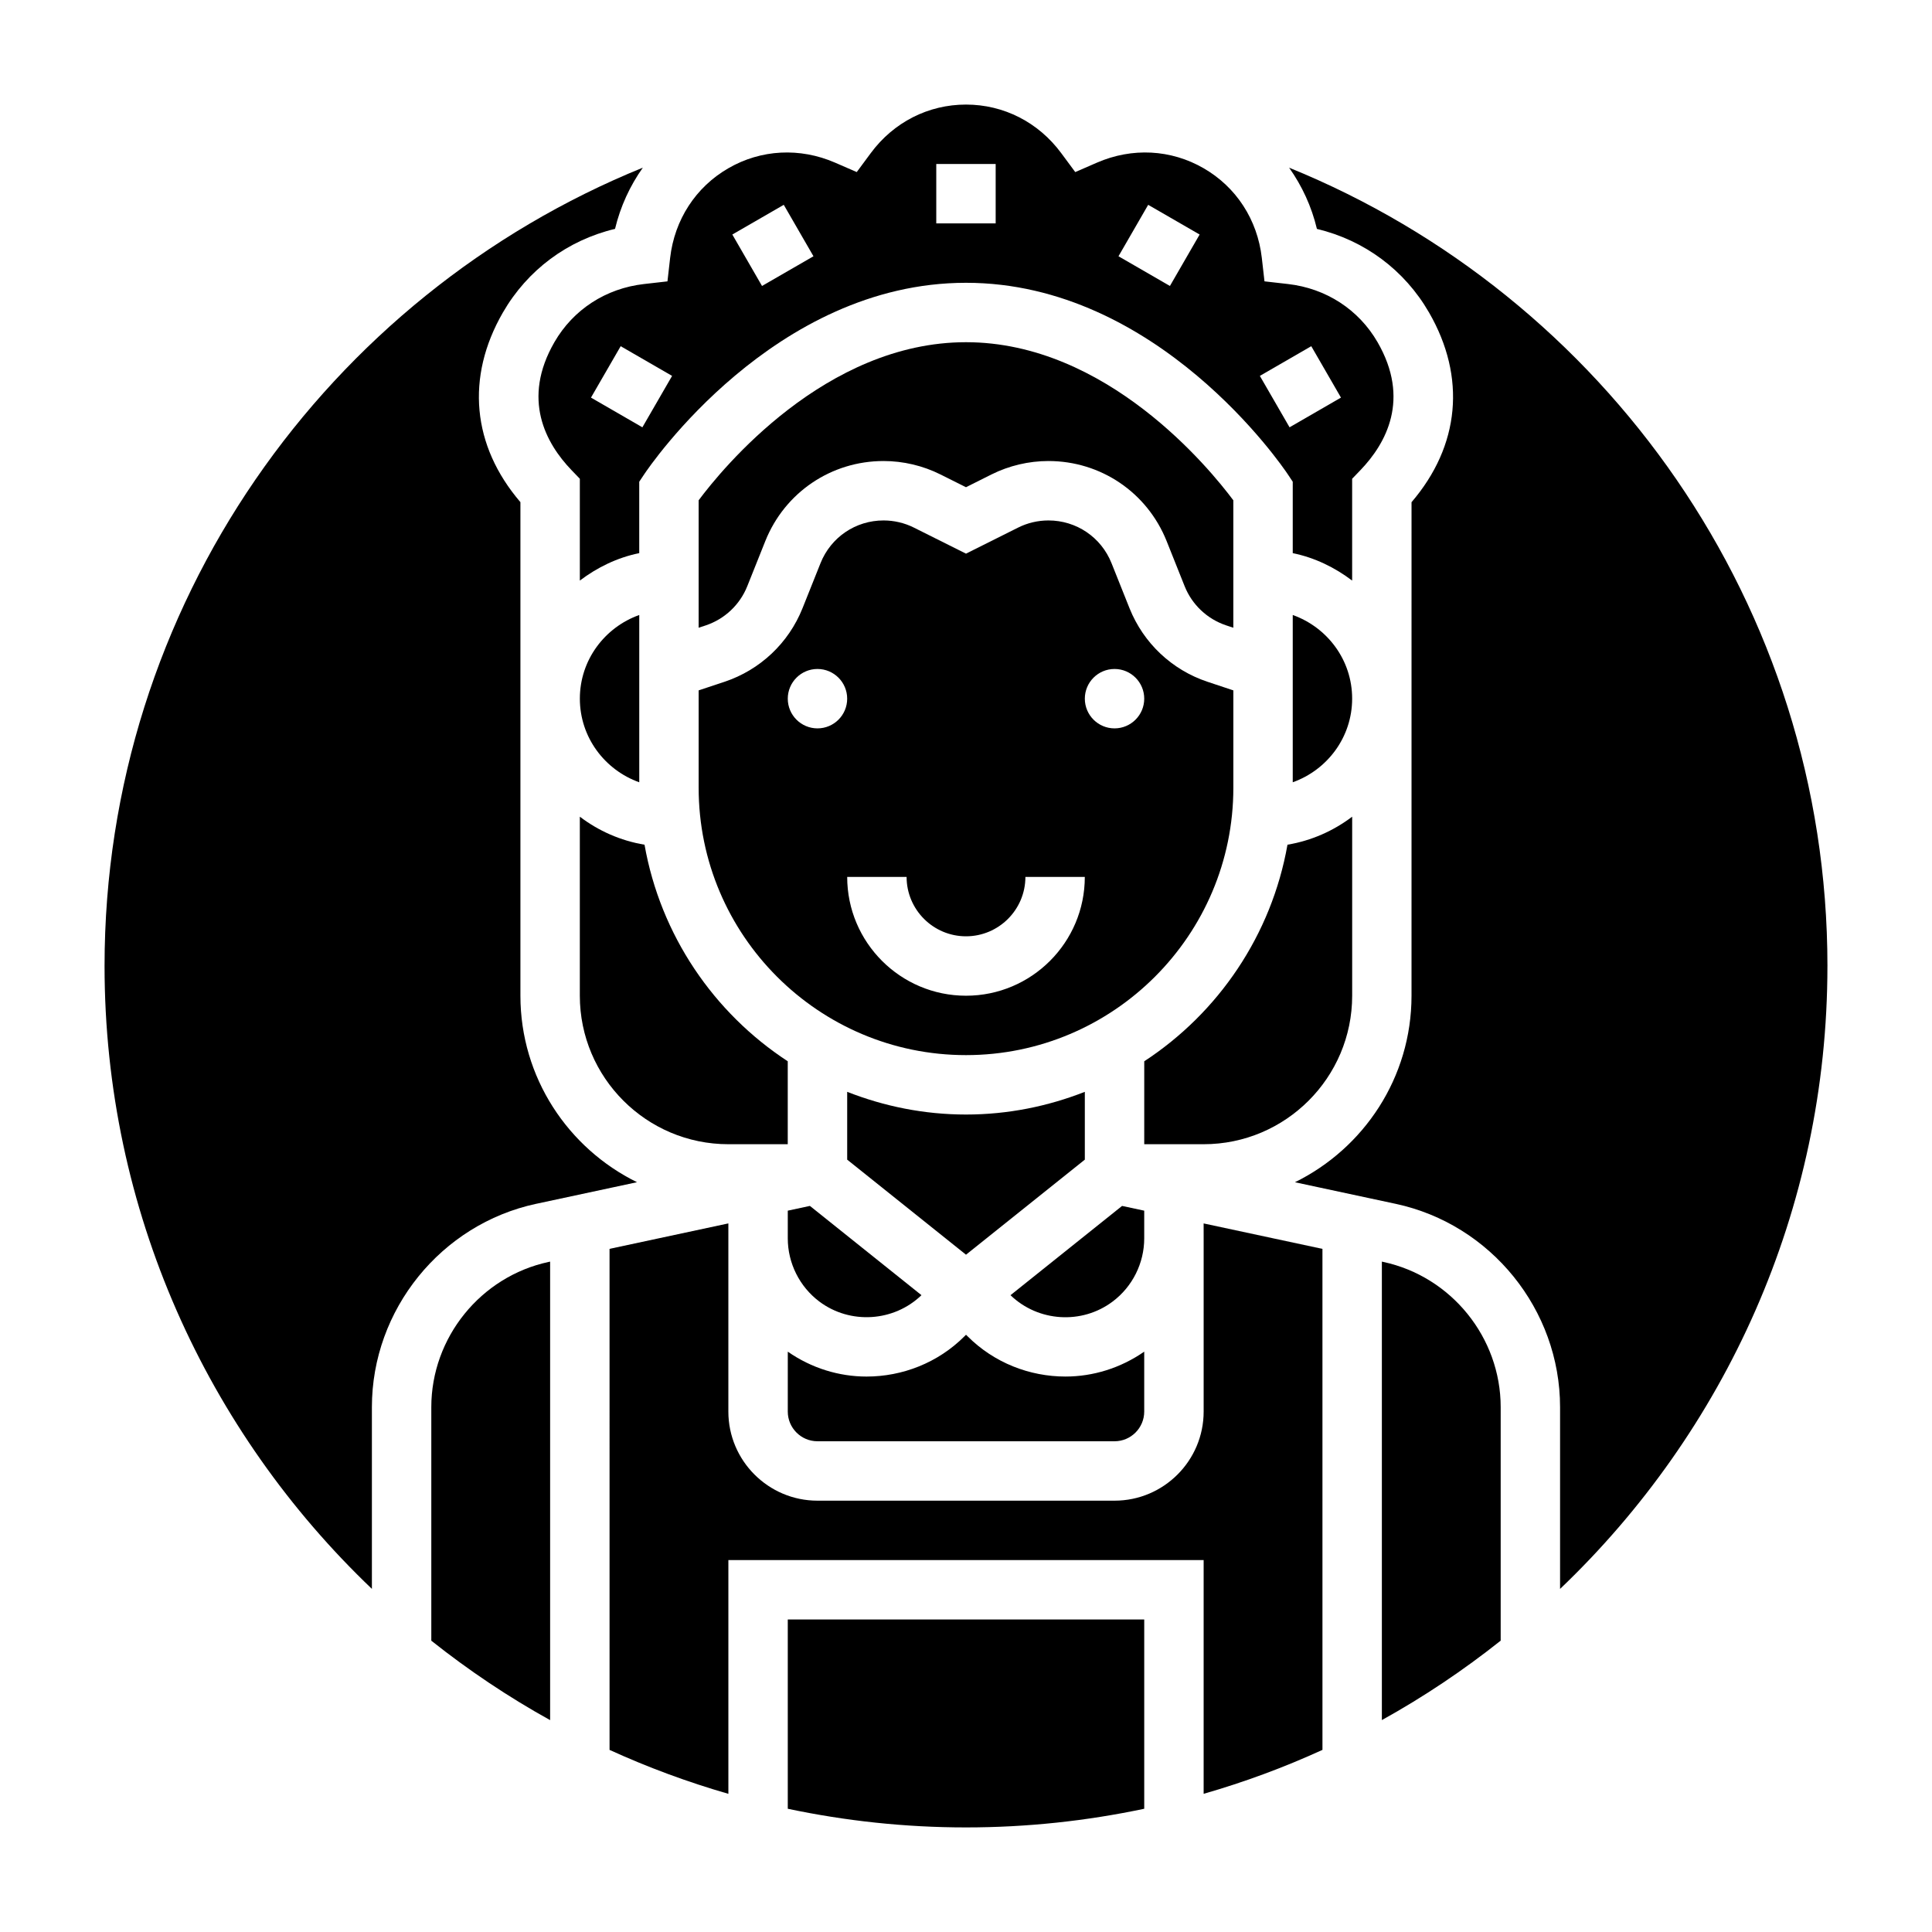 <?xml version="1.0" encoding="UTF-8"?>
<!-- Uploaded to: ICON Repo, www.iconrepo.com, Generator: ICON Repo Mixer Tools -->
<svg fill="#000000" width="800px" height="800px" version="1.1" viewBox="144 144 512 512" xmlns="http://www.w3.org/2000/svg">
 <g>
  <path d="m447.23 464.84-5.871-1.258-29.566 23.656c7.32 7.078 18.902 7.832 27.07 1.684 5.242-3.922 8.367-10.18 8.367-16.73z"/>
  <path d="m360.64 525.95h78.719c4.344 0 7.871-3.535 7.871-7.871v-15.879c-6.281 4.367-13.57 6.598-20.867 6.598-9.469 0-18.895-3.613-25.961-10.684l-0.398-0.391-0.402 0.402c-7.062 7.062-16.492 10.676-25.961 10.676-7.305 0-14.594-2.227-20.867-6.598l-0.004 15.875c0 4.34 3.527 7.871 7.871 7.871z"/>
  <path d="m628.29 400c0-95.598-59.094-177.62-142.66-211.56 3.426 4.832 5.953 10.297 7.367 16.223 12.57 3.008 23.191 10.863 29.711 22.152 9.902 17.16 8.18 35.312-4.637 50.27l-0.004 130.79c0 21.695-12.633 40.445-30.898 49.43l26.703 5.723c25.246 5.406 43.562 28.07 43.562 53.883v48.168c43.605-41.602 70.852-100.2 70.852-165.07z"/>
  <path d="m431.49 451.32v-17.973c-9.777 3.836-20.375 6.016-31.488 6.016-11.117 0-21.711-2.18-31.488-6.016v17.973l31.488 25.191z"/>
  <path d="m313.41 306.98c-9.141 3.258-15.742 11.918-15.742 22.168s6.606 18.91 15.742 22.168z"/>
  <path d="m352.77 464.84v7.352c0 6.551 3.125 12.801 8.367 16.734 8.164 6.125 19.742 5.375 27.062-1.691l-29.566-23.656z"/>
  <path d="m297.66 407.87c0 21.703 17.656 39.359 39.359 39.359h15.742v-21.98c-19.641-12.84-33.715-33.426-37.957-57.395-6.383-1.062-12.195-3.668-17.145-7.422z"/>
  <path d="m470.85 352.77v-25.812l-6.856-2.281c-9.422-3.141-16.957-10.242-20.656-19.477l-4.777-11.965c-2.75-6.871-9.309-11.312-16.715-11.312-2.777 0-5.559 0.652-8.039 1.898l-13.805 6.902-13.809-6.902c-2.481-1.246-5.266-1.898-8.039-1.898-7.398 0-13.957 4.441-16.703 11.312l-4.777 11.957c-3.699 9.242-11.234 16.336-20.656 19.484l-6.867 2.281v25.812c0 39.062 31.781 70.848 70.848 70.848 39.07 0 70.852-31.785 70.852-70.848zm-110.21-15.742c-4.344 0-7.871-3.527-7.871-7.871s3.527-7.871 7.871-7.871 7.871 3.527 7.871 7.871c0.004 4.344-3.523 7.871-7.871 7.871zm39.363 70.848c-17.367 0-31.488-14.121-31.488-31.488h15.742c0 8.684 7.062 15.742 15.742 15.742 8.684 0 15.742-7.062 15.742-15.742h15.742c0.008 17.367-14.117 31.488-31.48 31.488zm39.359-70.848c-4.344 0-7.871-3.527-7.871-7.871s3.527-7.871 7.871-7.871 7.871 3.527 7.871 7.871-3.527 7.871-7.871 7.871z"/>
  <path d="m352.77 623.34c15.25 3.219 31.039 4.945 47.234 4.945 16.191 0 31.984-1.723 47.23-4.945v-50.16h-94.465z"/>
  <path d="m342.04 299.34 4.777-11.957c5.16-12.879 17.453-21.207 31.332-21.207 5.211 0 10.422 1.227 15.082 3.559l6.766 3.383 6.762-3.387c4.66-2.328 9.871-3.555 15.082-3.555 13.879 0 26.168 8.328 31.324 21.207l4.777 11.965c1.969 4.922 5.992 8.707 11.012 10.383l1.891 0.629v-33.777c-6.203-8.32-33.559-41.895-70.848-41.895s-64.645 33.574-70.848 41.895v33.777l1.875-0.621c5.027-1.684 9.051-5.473 11.016-10.398z"/>
  <path d="m286.11 463.02 26.703-5.723c-18.262-8.984-30.898-27.734-30.898-49.43v-130.79c-12.816-14.949-14.539-33.109-4.637-50.27 6.519-11.289 17.145-19.145 29.711-22.152 1.418-5.918 3.945-11.391 7.367-16.223-83.555 33.941-142.65 115.96-142.65 211.56 0 64.875 27.246 123.47 70.848 165.08v-48.168c0-25.816 18.316-48.48 43.555-53.887z"/>
  <path d="m258.3 516.91v61.891c9.871 7.84 20.387 14.902 31.488 21.051v-121.51l-0.371 0.078c-18.031 3.867-31.117 20.043-31.117 38.488z"/>
  <path d="m462.98 472.19v45.887c0 13.02-10.598 23.617-23.617 23.617h-78.723c-13.02 0-23.617-10.598-23.617-23.617v-49.863l-31.488 6.746 0.004 132.78c10.125 4.621 20.641 8.516 31.488 11.645v-61.949h125.95v61.945c10.848-3.117 21.363-7.016 31.488-11.645l-0.004-132.77-31.488-6.746z"/>
  <path d="m510.58 478.42-0.371-0.078v121.5c11.098-6.148 21.617-13.211 31.488-21.051v-61.891c0-18.434-13.082-34.609-31.117-38.477z"/>
  <path d="m290.92 234.69c-8.691 15.066-2.332 26.75 4.543 33.906l2.199 2.281v26.984c4.598-3.481 9.895-6.086 15.742-7.273v-18.926l1.324-1.984c1.383-2.07 34.406-50.734 85.27-50.734 50.859 0 83.883 48.664 85.27 50.734l1.32 1.984v18.926c5.848 1.195 11.148 3.793 15.742 7.273v-26.984l2.195-2.281c6.871-7.156 13.242-18.844 4.543-33.906-4.992-8.652-13.641-14.273-23.75-15.422l-6.219-0.707-0.707-6.219c-1.156-10.109-6.769-18.762-15.418-23.754-8.652-5-18.949-5.543-28.285-1.48l-5.738 2.496-3.723-5.031c-6.047-8.176-15.242-12.859-25.23-12.859s-19.184 4.684-25.23 12.855l-3.723 5.031-5.738-2.496c-9.34-4.055-19.645-3.512-28.285 1.484-8.652 4.992-14.266 13.648-15.43 23.758l-0.707 6.219-6.219 0.707c-10.102 1.145-18.762 6.766-23.746 15.418zm200.58 1.055 7.871 13.625-13.625 7.871-7.871-13.625zm-43.219-37.465 13.633 7.871-7.871 13.633-13.633-7.871zm-56.16-10.824h15.742v15.742h-15.742zm-40.414 10.824 7.871 13.633-13.633 7.871-7.871-13.633zm-43.219 37.465 13.625 7.871-7.871 13.625-13.625-7.871z"/>
  <path d="m502.34 407.87v-47.438c-4.961 3.754-10.77 6.352-17.145 7.422-4.234 23.969-18.316 44.547-37.957 57.395l-0.004 21.98h15.742c21.707 0 39.363-17.656 39.363-39.359z"/>
  <path d="m486.59 306.98v44.328c9.141-3.258 15.742-11.918 15.742-22.168 0.004-10.25-6.602-18.902-15.742-22.16z"/>
 </g>
</svg>